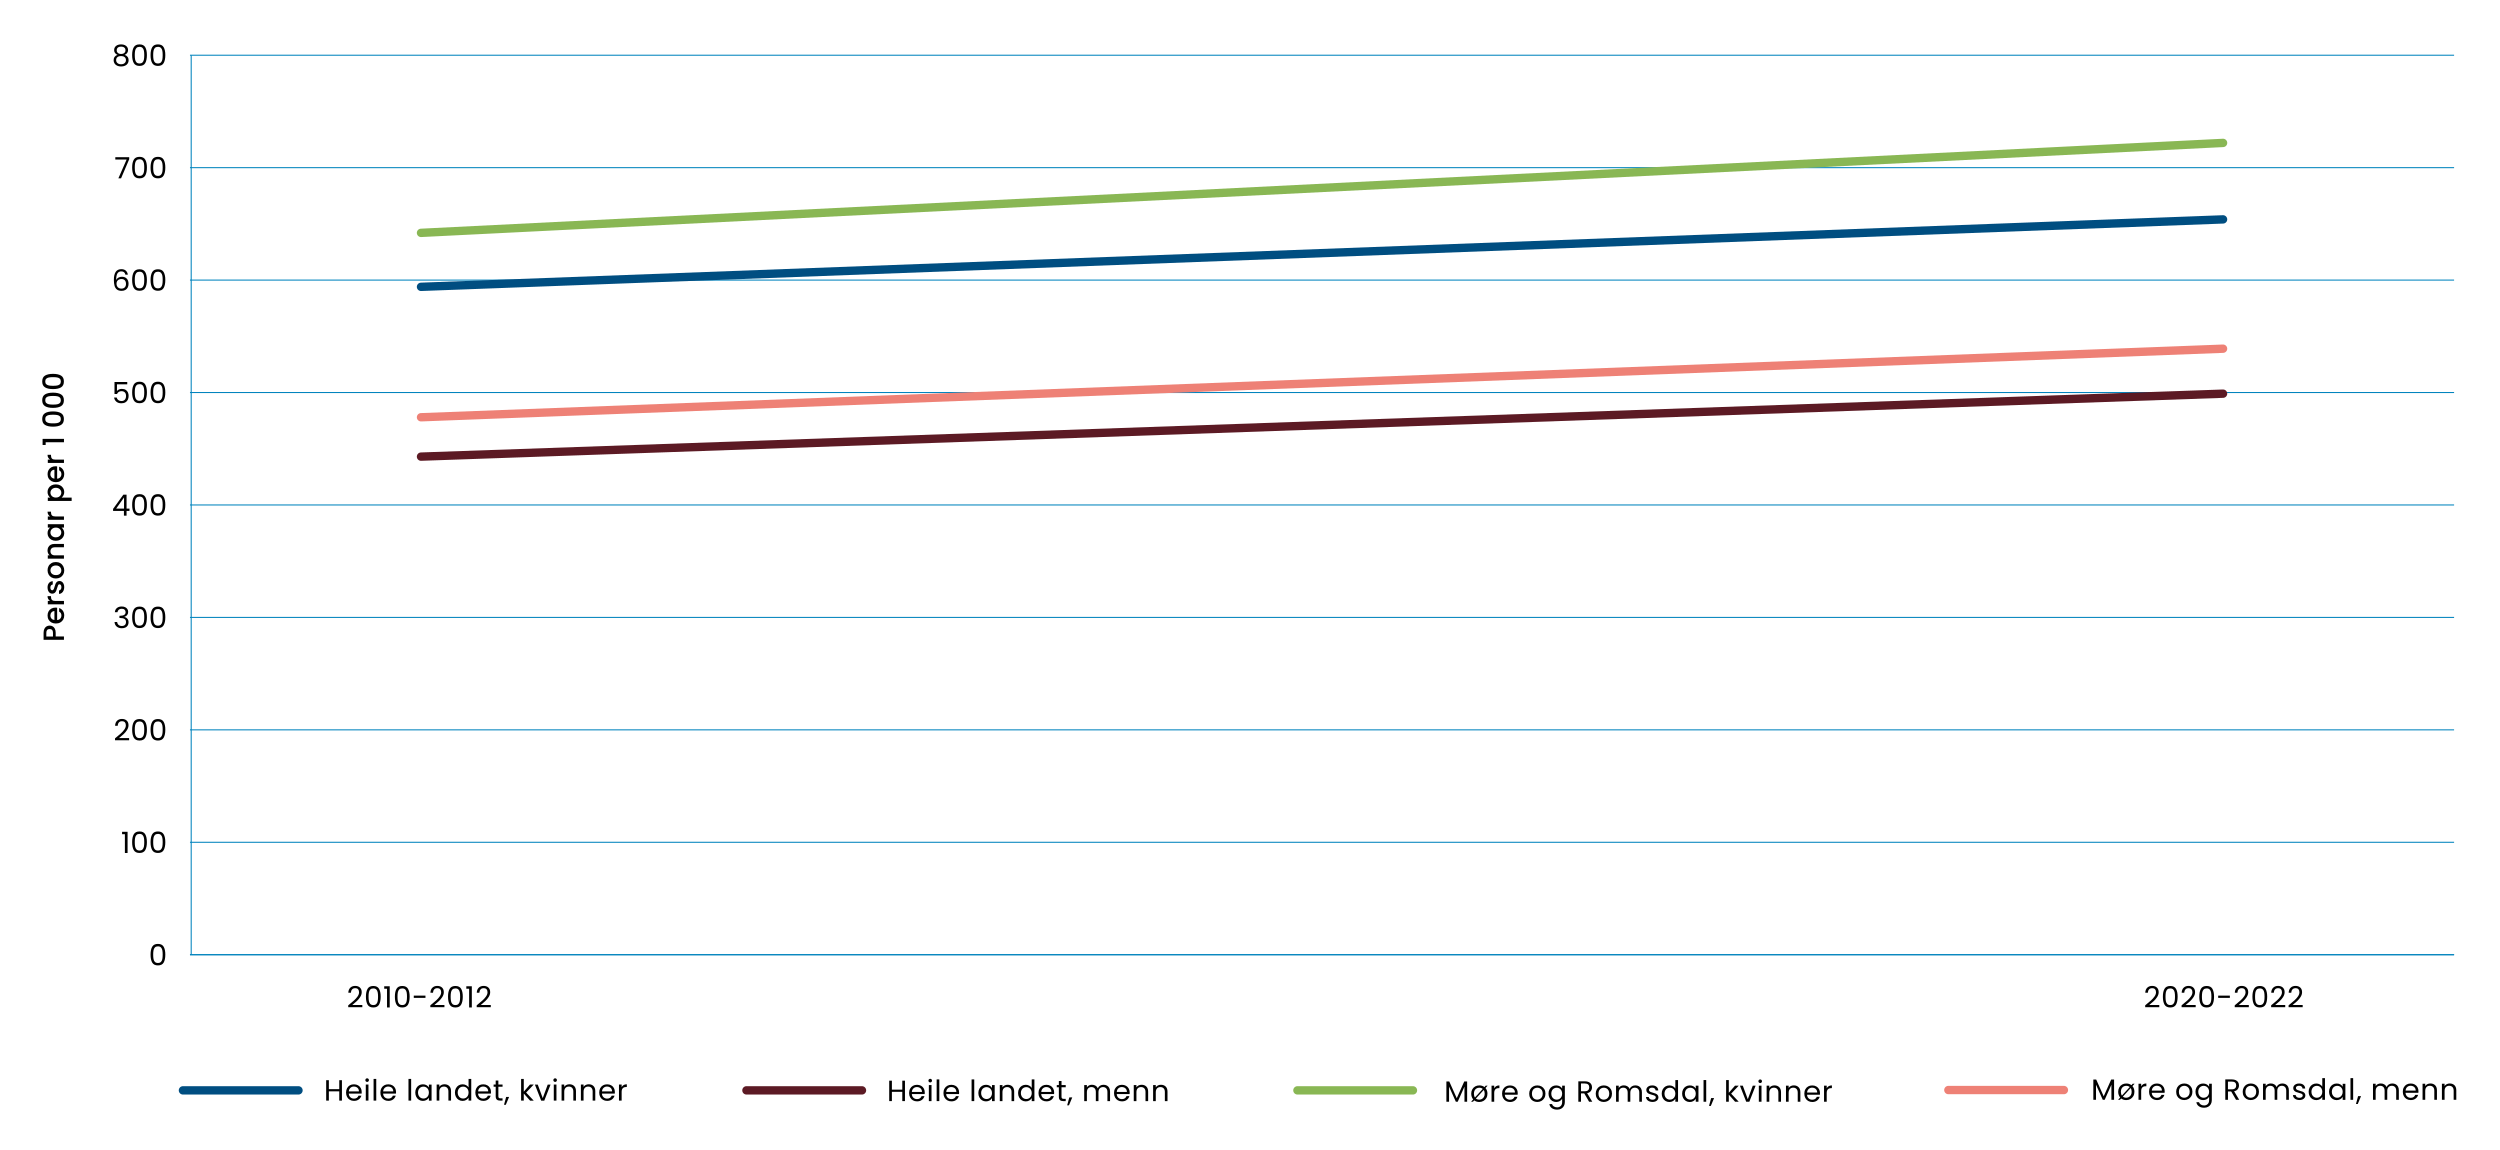 <?xml version="1.0" encoding="UTF-8"?>
<svg id="Layer_1" xmlns="http://www.w3.org/2000/svg" width="1394.01" height="641.14" version="1.1" viewBox="0 0 1394.01 641.14">
  <!-- Generator: Adobe Illustrator 29.8.1, SVG Export Plug-In . SVG Version: 2.1.1 Build 2)  -->
  <defs>
    <style>
      .st0 {
        stroke: #89b754;
      }

      .st0, .st1, .st2, .st3, .st4 {
        fill: none;
        stroke-miterlimit: 10;
      }

      .st0, .st2, .st3, .st4 {
        stroke-linecap: round;
        stroke-width: 4.67px;
      }

      .st1 {
        stroke: #0083bd;
        stroke-width: .58px;
      }

      .st2 {
        stroke: #ee8176;
      }

      .st3 {
        stroke: #5c1a24;
      }

      .st4 {
        stroke: #004e81;
      }
    </style>
  </defs>
  <g>
    <path d="M29.32,349.24c.51.27.93.71,1.25,1.31.32.6.48,1.37.48,2.3v2.06h4.61v1.86h-11.36v-3.92c0-.87.15-1.61.45-2.21.3-.6.71-1.06,1.22-1.36s1.08-.45,1.72-.45c.58,0,1.12.14,1.63.41ZM29.05,351.27c-.32-.35-.78-.52-1.36-.52-1.24,0-1.86.7-1.86,2.11v2.06h3.71v-2.06c0-.71-.16-1.24-.48-1.58Z"/>
    <path d="M31.86,338.86v6.88c.72-.05,1.3-.32,1.73-.8.44-.48.65-1.07.65-1.77,0-1-.42-1.71-1.26-2.12v-2.01c.83.27,1.51.77,2.04,1.48.53.71.79,1.6.79,2.66,0,.86-.19,1.63-.58,2.31-.39.68-.93,1.22-1.63,1.6-.7.39-1.52.58-2.44.58s-1.74-.19-2.44-.56c-.7-.38-1.24-.9-1.63-1.58s-.57-1.46-.57-2.35.19-1.61.56-2.27c.37-.67.89-1.18,1.56-1.55s1.44-.56,2.31-.56c.34,0,.64.02.92.07ZM30.35,340.74c-.69.01-1.24.26-1.65.74s-.62,1.07-.62,1.78c0,.64.2,1.19.61,1.65.41.46.96.73,1.66.82v-4.98Z"/>
    <path d="M26.89,334.02c-.26-.45-.38-.99-.38-1.61h1.93v.47c0,.73.19,1.28.56,1.66.37.38,1.01.56,1.93.56h4.74v1.86h-9.01v-1.86h1.31c-.46-.27-.81-.63-1.07-1.09Z"/>
    <path d="M35.43,329.33c-.26.56-.6,1.01-1.05,1.33-.44.33-.93.5-1.48.52v-1.93c.38-.03.7-.21.96-.55.26-.33.38-.75.38-1.25s-.1-.93-.3-1.22c-.2-.29-.46-.43-.78-.43-.34,0-.59.16-.75.48-.16.32-.34.83-.54,1.53-.19.68-.36,1.23-.54,1.65-.17.42-.44.79-.8,1.1-.36.31-.83.47-1.42.47-.48,0-.92-.14-1.32-.42-.4-.28-.71-.69-.94-1.22-.23-.53-.34-1.14-.34-1.82,0-1.02.26-1.85.78-2.48.52-.63,1.22-.96,2.12-1.01v1.86c-.4.03-.72.2-.96.49-.24.29-.36.69-.36,1.19s.09.87.28,1.13c.19.26.43.39.74.39.24,0,.44-.09.6-.26.16-.17.29-.39.38-.64.09-.25.21-.62.35-1.11.17-.65.35-1.19.53-1.61.18-.42.44-.78.79-1.09.35-.3.81-.46,1.39-.47.51,0,.97.14,1.37.42.4.28.72.68.95,1.2.23.52.34,1.13.34,1.82s-.13,1.34-.38,1.9Z"/>
    <path d="M35.23,320.36c-.39.69-.93,1.23-1.63,1.62-.7.39-1.52.59-2.44.59s-1.73-.2-2.44-.6c-.71-.4-1.25-.95-1.63-1.65-.38-.7-.57-1.48-.57-2.34s.19-1.64.57-2.34.93-1.25,1.63-1.65c.71-.4,1.52-.6,2.44-.6s1.73.21,2.44.62c.71.41,1.26.98,1.64,1.69.39.71.58,1.5.58,2.36s-.19,1.62-.58,2.3ZM33.85,316.71c-.23-.42-.57-.76-1.03-1.02s-1.01-.39-1.67-.39-1.21.13-1.66.38c-.45.25-.79.58-1.02,1s-.34.86-.34,1.34.11.92.34,1.33c.23.41.57.73,1.02.97.45.24,1.01.36,1.66.36.97,0,1.72-.25,2.25-.74.53-.5.79-1.12.79-1.87,0-.48-.11-.93-.34-1.35Z"/>
    <path d="M26.95,305.09c.29-.56.73-1,1.31-1.32.58-.32,1.27-.47,2.09-.47h5.31v1.85h-5.03c-.81,0-1.42.2-1.85.6-.43.4-.65.95-.65,1.65s.22,1.25.65,1.66c.43.41,1.05.61,1.85.61h5.03v1.86h-9.01v-1.86h1.03c-.37-.3-.66-.69-.87-1.17-.21-.47-.31-.98-.31-1.51,0-.71.15-1.34.44-1.9Z"/>
    <path d="M28.72,300.99c-.7-.38-1.24-.89-1.63-1.54s-.58-1.36-.58-2.15c0-.71.14-1.33.42-1.85s.62-.95,1.04-1.27h-1.31v-1.88h9.01v1.88h-1.34c.43.32.78.75,1.06,1.29s.42,1.17.42,1.86c0,.77-.2,1.48-.6,2.12-.4.64-.95,1.15-1.67,1.53-.71.38-1.52.56-2.43.56s-1.71-.19-2.4-.56ZM29.53,294.56c-.46.26-.81.59-1.05,1-.24.41-.36.86-.36,1.34s.12.93.35,1.34.58.75,1.03,1c.45.26.99.38,1.61.38s1.17-.13,1.63-.38c.47-.26.83-.59,1.07-1.01.25-.42.37-.86.37-1.33s-.12-.93-.36-1.34-.59-.75-1.05-1c-.46-.26-1.01-.38-1.63-.38s-1.16.13-1.62.38Z"/>
    <path d="M26.89,286.9c-.26-.45-.38-.99-.38-1.61h1.93v.47c0,.73.19,1.28.56,1.66.37.38,1.01.56,1.93.56h4.74v1.86h-9.01v-1.86h1.31c-.46-.27-.81-.63-1.07-1.09Z"/>
    <path d="M26.94,276.17c-.28-.54-.43-1.16-.43-1.85,0-.78.19-1.5.58-2.15s.93-1.16,1.63-1.53,1.5-.56,2.4-.56,1.71.19,2.43.56c.71.37,1.27.88,1.67,1.53.4.65.6,1.36.6,2.15,0,.69-.14,1.3-.42,1.83s-.62.97-1.04,1.31h5.59v1.86h-13.29v-1.86h1.32c-.41-.32-.76-.75-1.05-1.29ZM29.51,272.37c-.45.26-.8.59-1.03,1.01-.23.42-.35.87-.35,1.35s.12.91.36,1.33c.24.42.59.76,1.05,1.01.46.26,1,.38,1.62.38s1.16-.13,1.63-.38c.46-.26.81-.59,1.05-1.01s.36-.86.36-1.33-.12-.93-.37-1.35c-.25-.42-.6-.76-1.07-1.01-.47-.26-1.01-.38-1.63-.38s-1.16.13-1.61.38Z"/>
    <path d="M31.86,260.05v6.88c.72-.05,1.3-.32,1.73-.8.44-.48.65-1.07.65-1.77,0-1-.42-1.71-1.26-2.12v-2.01c.83.27,1.51.77,2.04,1.48.53.71.79,1.6.79,2.66,0,.86-.19,1.63-.58,2.31-.39.68-.93,1.22-1.63,1.6-.7.39-1.52.58-2.44.58s-1.74-.19-2.44-.56c-.7-.38-1.24-.9-1.63-1.58s-.57-1.46-.57-2.35.19-1.61.56-2.27c.37-.67.89-1.18,1.56-1.55s1.44-.56,2.31-.56c.34,0,.64.02.92.07ZM30.35,261.93c-.69.01-1.24.26-1.65.74s-.62,1.07-.62,1.78c0,.64.2,1.19.61,1.65.41.46.96.73,1.66.82v-4.98Z"/>
    <path d="M26.89,255.21c-.26-.45-.38-.99-.38-1.61h1.93v.47c0,.73.19,1.28.56,1.66.37.38,1.01.56,1.93.56h4.74v1.86h-9.01v-1.86h1.31c-.46-.27-.81-.63-1.07-1.09Z"/>
    <path d="M25.45,248.12h-1.7v-3.4h11.92v1.88h-10.21v1.52Z"/>
    <path d="M25.13,236.95c-1.06-.64-1.59-1.74-1.59-3.29s.53-2.66,1.59-3.29,2.54-.96,4.42-.96,3.4.32,4.47.96,1.61,1.74,1.61,3.29-.54,2.66-1.61,3.29c-1.07.64-2.56.96-4.47.96s-3.36-.32-4.42-.96ZM27.31,231.41c-.61.11-1.11.35-1.5.69-.39.35-.58.87-.58,1.55s.19,1.2.58,1.55c.39.35.89.58,1.5.7.61.11,1.36.17,2.24.17s1.68-.05,2.3-.16c.62-.11,1.12-.34,1.5-.69.38-.35.57-.88.57-1.56s-.19-1.21-.57-1.56c-.38-.35-.88-.59-1.5-.69-.62-.11-1.39-.16-2.3-.16s-1.63.06-2.24.17Z"/>
    <path d="M25.13,226.48c-1.06-.64-1.59-1.74-1.59-3.29s.53-2.66,1.59-3.29,2.54-.96,4.42-.96,3.4.32,4.47.96,1.61,1.74,1.61,3.29-.54,2.66-1.61,3.29c-1.07.64-2.56.96-4.47.96s-3.36-.32-4.42-.96ZM27.31,220.94c-.61.11-1.11.35-1.5.69-.39.35-.58.87-.58,1.55s.19,1.2.58,1.55c.39.35.89.58,1.5.7.61.11,1.36.17,2.24.17s1.68-.05,2.3-.16c.62-.11,1.12-.34,1.5-.69.38-.35.57-.88.57-1.56s-.19-1.21-.57-1.56c-.38-.35-.88-.59-1.5-.69-.62-.11-1.39-.16-2.3-.16s-1.63.06-2.24.17Z"/>
    <path d="M25.13,216c-1.06-.64-1.59-1.74-1.59-3.29s.53-2.66,1.59-3.29,2.54-.96,4.42-.96,3.4.32,4.47.96,1.61,1.74,1.61,3.29-.54,2.66-1.61,3.29c-1.07.64-2.56.96-4.47.96s-3.36-.32-4.42-.96ZM27.31,210.46c-.61.11-1.11.35-1.5.69-.39.35-.58.87-.58,1.55s.19,1.2.58,1.55c.39.35.89.58,1.5.7.61.11,1.36.17,2.24.17s1.68-.05,2.3-.16c.62-.11,1.12-.34,1.5-.69.38-.35.57-.88.57-1.56s-.19-1.21-.57-1.56c-.38-.35-.88-.59-1.5-.69-.62-.11-1.39-.16-2.3-.16s-1.63.06-2.24.17Z"/>
  </g>
  <line class="st1" x1="105.93" y1="532.36" x2="1368.41" y2="532.36"/>
  <path d="M84.87,527.9c.61-1.05,1.68-1.58,3.2-1.58s2.58.53,3.19,1.58c.61,1.05.92,2.51.92,4.39s-.31,3.39-.92,4.45c-.61,1.06-1.67,1.58-3.19,1.58s-2.59-.53-3.2-1.58c-.61-1.06-.92-2.54-.92-4.45s.31-3.34.92-4.39ZM90.52,529.88c-.13-.66-.38-1.19-.77-1.59s-.95-.6-1.68-.6-1.3.2-1.69.6-.64.93-.77,1.59c-.13.66-.19,1.46-.19,2.41s.06,1.8.19,2.47c.12.67.38,1.2.77,1.6s.95.6,1.69.6,1.29-.2,1.68-.6.64-.94.77-1.6c.12-.66.19-1.49.19-2.47s-.06-1.75-.19-2.41Z"/>
  <g>
    <path d="M68.07,465.16v-1.36h3.07v11.82h-1.5v-10.46h-1.57Z"/>
    <path d="M74.6,465.2c.61-1.05,1.68-1.58,3.2-1.58s2.58.53,3.19,1.58c.61,1.05.92,2.51.92,4.39s-.31,3.39-.92,4.45c-.61,1.06-1.67,1.58-3.19,1.58s-2.59-.53-3.2-1.58c-.61-1.06-.92-2.54-.92-4.45s.31-3.34.92-4.39ZM80.25,467.18c-.13-.66-.38-1.19-.77-1.59s-.95-.6-1.68-.6-1.3.2-1.69.6-.64.93-.77,1.59c-.13.66-.19,1.46-.19,2.41s.06,1.8.19,2.47c.12.67.38,1.2.77,1.6s.95.6,1.69.6,1.29-.2,1.68-.6.64-.94.77-1.6c.12-.66.19-1.49.19-2.47s-.06-1.75-.19-2.41Z"/>
    <path d="M84.87,465.2c.61-1.05,1.68-1.58,3.2-1.58s2.58.53,3.19,1.58c.61,1.05.92,2.51.92,4.39s-.31,3.39-.92,4.45c-.61,1.06-1.67,1.58-3.19,1.58s-2.59-.53-3.2-1.58c-.61-1.06-.92-2.54-.92-4.45s.31-3.34.92-4.39ZM90.52,467.18c-.13-.66-.38-1.19-.77-1.59s-.95-.6-1.68-.6-1.3.2-1.69.6-.64.93-.77,1.59c-.13.66-.19,1.46-.19,2.41s.06,1.8.19,2.47c.12.67.38,1.2.77,1.6s.95.6,1.69.6,1.29-.2,1.68-.6.64-.94.77-1.6c.12-.66.19-1.49.19-2.47s-.06-1.75-.19-2.41Z"/>
  </g>
  <g>
    <path d="M67.37,408.99c.78-.71,1.45-1.46,1.99-2.24.54-.78.81-1.54.81-2.3,0-.71-.17-1.27-.51-1.68s-.9-.61-1.66-.61-1.32.23-1.72.7-.63,1.08-.66,1.85h-1.44c.04-1.22.41-2.16,1.11-2.83.7-.66,1.6-1,2.7-1s2.01.31,2.67.93.99,1.48.99,2.57c0,.9-.27,1.78-.81,2.64-.54.86-1.15,1.61-1.84,2.25s-1.56,1.4-2.63,2.26h5.62v1.24h-7.86v-1.06c1.38-1.11,2.47-2.02,3.25-2.74Z"/>
    <path d="M74.61,402.51c.61-1.05,1.68-1.58,3.2-1.58s2.58.53,3.19,1.58c.61,1.05.92,2.51.92,4.39s-.31,3.39-.92,4.45c-.61,1.06-1.67,1.58-3.19,1.58s-2.59-.53-3.2-1.58c-.61-1.06-.92-2.54-.92-4.45s.31-3.34.92-4.39ZM80.25,404.48c-.13-.66-.38-1.19-.77-1.59s-.95-.6-1.68-.6-1.3.2-1.69.6-.64.93-.77,1.59c-.13.66-.19,1.46-.19,2.41s.06,1.8.19,2.47c.12.67.38,1.2.77,1.6s.95.6,1.69.6,1.29-.2,1.68-.6.64-.94.77-1.6c.12-.66.19-1.49.19-2.47s-.06-1.75-.19-2.41Z"/>
    <path d="M84.87,402.51c.61-1.05,1.68-1.58,3.2-1.58s2.58.53,3.19,1.58c.61,1.05.92,2.51.92,4.39s-.31,3.39-.92,4.45c-.61,1.06-1.67,1.58-3.19,1.58s-2.59-.53-3.2-1.58c-.61-1.06-.92-2.54-.92-4.45s.31-3.34.92-4.39ZM90.52,404.48c-.13-.66-.38-1.19-.77-1.59s-.95-.6-1.68-.6-1.3.2-1.69.6-.64.93-.77,1.59c-.13.66-.19,1.46-.19,2.41s.06,1.8.19,2.47c.12.67.38,1.2.77,1.6s.95.6,1.69.6,1.29-.2,1.68-.6.64-.94.77-1.6c.12-.66.19-1.49.19-2.47s-.06-1.75-.19-2.41Z"/>
  </g>
  <g>
    <path d="M65.19,339.03c.7-.57,1.6-.85,2.71-.85.74,0,1.38.13,1.92.4.54.27.95.63,1.23,1.09.28.46.42.98.42,1.55,0,.68-.19,1.26-.58,1.75s-.89.81-1.51.95v.08c.71.17,1.27.52,1.68,1.03.41.51.62,1.18.62,2.01,0,.62-.14,1.18-.43,1.68s-.71.89-1.27,1.17-1.25.42-2.04.42c-1.15,0-2.1-.3-2.84-.91-.74-.6-1.15-1.46-1.24-2.57h1.44c.08.65.34,1.19.8,1.6s1.07.62,1.83.62,1.34-.2,1.74-.6c.4-.4.6-.91.6-1.54,0-.82-.27-1.41-.82-1.77-.54-.36-1.37-.54-2.47-.54h-.38v-1.24h.39c1-.01,1.76-.18,2.27-.5.51-.32.77-.82.77-1.5,0-.58-.19-1.04-.56-1.39-.38-.35-.91-.52-1.61-.52s-1.22.17-1.63.52c-.41.35-.66.82-.74,1.41h-1.45c.08-1,.46-1.79,1.16-2.35Z"/>
    <path d="M74.61,339.81c.61-1.05,1.68-1.58,3.2-1.58s2.58.53,3.19,1.58c.61,1.05.92,2.51.92,4.39s-.31,3.39-.92,4.45c-.61,1.06-1.67,1.58-3.19,1.58s-2.59-.53-3.2-1.58c-.61-1.06-.92-2.54-.92-4.45s.31-3.34.92-4.39ZM80.25,341.79c-.13-.66-.38-1.19-.77-1.59s-.95-.6-1.68-.6-1.3.2-1.69.6-.64.93-.77,1.59c-.13.66-.19,1.46-.19,2.41s.06,1.8.19,2.47c.12.67.38,1.2.77,1.6s.95.6,1.69.6,1.29-.2,1.68-.6.64-.94.77-1.6c.12-.66.19-1.49.19-2.47s-.06-1.75-.19-2.41Z"/>
    <path d="M84.87,339.81c.61-1.05,1.68-1.58,3.2-1.58s2.58.53,3.19,1.58c.61,1.05.92,2.51.92,4.39s-.31,3.39-.92,4.45c-.61,1.06-1.67,1.58-3.19,1.58s-2.59-.53-3.2-1.58c-.61-1.06-.92-2.54-.92-4.45s.31-3.34.92-4.39ZM90.52,341.79c-.13-.66-.38-1.19-.77-1.59s-.95-.6-1.68-.6-1.3.2-1.69.6-.64.93-.77,1.59c-.13.66-.19,1.46-.19,2.41s.06,1.8.19,2.47c.12.67.38,1.2.77,1.6s.95.6,1.69.6,1.29-.2,1.68-.6.64-.94.77-1.6c.12-.66.19-1.49.19-2.47s-.06-1.75-.19-2.41Z"/>
  </g>
  <g>
    <path d="M63.05,284.9v-1.13l5.74-7.94h1.78v7.78h1.63v1.29h-1.63v2.63h-1.47v-2.63h-6.05ZM69.16,277.38l-4.4,6.23h4.4v-6.23Z"/>
    <path d="M74.61,277.11c.61-1.05,1.68-1.58,3.2-1.58s2.58.53,3.19,1.58c.61,1.05.92,2.51.92,4.39s-.31,3.39-.92,4.45c-.61,1.06-1.67,1.58-3.19,1.58s-2.59-.53-3.2-1.58c-.61-1.06-.92-2.54-.92-4.45s.31-3.34.92-4.39ZM80.25,279.09c-.13-.66-.38-1.19-.77-1.59s-.95-.6-1.68-.6-1.3.2-1.69.6-.64.93-.77,1.59c-.13.66-.19,1.46-.19,2.41s.06,1.8.19,2.47c.12.67.38,1.2.77,1.6s.95.6,1.69.6,1.29-.2,1.68-.6.64-.94.77-1.6c.12-.66.19-1.49.19-2.47s-.06-1.75-.19-2.41Z"/>
    <path d="M84.87,277.11c.61-1.05,1.68-1.58,3.2-1.58s2.58.53,3.19,1.58c.61,1.05.92,2.51.92,4.39s-.31,3.39-.92,4.45c-.61,1.06-1.67,1.58-3.19,1.58s-2.59-.53-3.2-1.58c-.61-1.06-.92-2.54-.92-4.45s.31-3.34.92-4.39ZM90.52,279.09c-.13-.66-.38-1.19-.77-1.59s-.95-.6-1.68-.6-1.3.2-1.69.6-.64.93-.77,1.59c-.13.66-.19,1.46-.19,2.41s.06,1.8.19,2.47c.12.67.38,1.2.77,1.6s.95.6,1.69.6,1.29-.2,1.68-.6.64-.94.77-1.6c.12-.66.19-1.49.19-2.47s-.06-1.75-.19-2.41Z"/>
  </g>
  <g>
    <path d="M70.96,214.31h-5.74v3.73c.25-.35.62-.63,1.11-.86.49-.22,1.02-.33,1.59-.33.9,0,1.64.19,2.21.56s.97.86,1.22,1.46.37,1.22.37,1.89c0,.78-.15,1.49-.44,2.11-.29.62-.74,1.11-1.35,1.47-.6.36-1.35.54-2.25.54-1.14,0-2.07-.29-2.78-.88-.71-.59-1.14-1.37-1.29-2.35h1.45c.14.62.44,1.11.9,1.45.46.35,1.03.52,1.73.52.86,0,1.51-.26,1.94-.78.44-.52.65-1.2.65-2.05s-.22-1.51-.65-1.97c-.44-.46-1.08-.7-1.93-.7-.58,0-1.08.14-1.51.42-.43.28-.74.66-.94,1.14h-1.41v-6.67h7.11v1.31Z"/>
    <path d="M74.61,214.42c.61-1.05,1.68-1.58,3.2-1.58s2.58.53,3.19,1.58c.61,1.05.92,2.51.92,4.39s-.31,3.39-.92,4.45c-.61,1.06-1.67,1.58-3.19,1.58s-2.59-.53-3.2-1.58c-.61-1.06-.92-2.54-.92-4.45s.31-3.34.92-4.39ZM80.25,216.4c-.13-.66-.38-1.19-.77-1.59s-.95-.6-1.68-.6-1.3.2-1.69.6-.64.93-.77,1.59c-.13.66-.19,1.46-.19,2.41s.06,1.8.19,2.47c.12.67.38,1.2.77,1.6s.95.6,1.69.6,1.29-.2,1.68-.6.64-.94.77-1.6c.12-.66.19-1.49.19-2.47s-.06-1.75-.19-2.41Z"/>
    <path d="M84.87,214.42c.61-1.05,1.68-1.58,3.2-1.58s2.58.53,3.19,1.58c.61,1.05.92,2.51.92,4.39s-.31,3.39-.92,4.45c-.61,1.06-1.67,1.58-3.19,1.58s-2.59-.53-3.2-1.58c-.61-1.06-.92-2.54-.92-4.45s.31-3.34.92-4.39ZM90.52,216.4c-.13-.66-.38-1.19-.77-1.59s-.95-.6-1.68-.6-1.3.2-1.69.6-.64.93-.77,1.59c-.13.66-.19,1.46-.19,2.41s.06,1.8.19,2.47c.12.67.38,1.2.77,1.6s.95.6,1.69.6,1.29-.2,1.68-.6.64-.94.77-1.6c.12-.66.19-1.49.19-2.47s-.06-1.75-.19-2.41Z"/>
  </g>
  <g>
    <path d="M67.66,151.32c-.97,0-1.69.37-2.17,1.12s-.71,1.97-.7,3.69c.25-.57.67-1.01,1.25-1.33.58-.32,1.23-.48,1.95-.48,1.12,0,2.02.35,2.69,1.05.67.7,1,1.66,1,2.89,0,.74-.14,1.41-.43,1.99-.29.59-.72,1.06-1.31,1.41-.58.35-1.29.52-2.12.52-1.12,0-2-.25-2.63-.75-.63-.5-1.07-1.19-1.32-2.08s-.38-1.97-.38-3.27c0-4,1.39-6,4.18-6,1.07,0,1.91.29,2.52.87.61.58.97,1.31,1.08,2.19h-1.37c-.24-1.21-.99-1.81-2.24-1.81ZM66.35,155.86c-.41.19-.75.48-1,.87-.26.39-.38.86-.38,1.41,0,.83.24,1.5.72,2.02s1.17.78,2.06.78c.76,0,1.37-.24,1.82-.71.45-.47.68-1.11.68-1.92,0-.85-.22-1.52-.65-2-.44-.49-1.07-.73-1.91-.73-.47,0-.91.1-1.32.29Z"/>
    <path d="M74.6,151.72c.61-1.05,1.68-1.58,3.2-1.58s2.58.53,3.19,1.58c.61,1.05.92,2.51.92,4.39s-.31,3.39-.92,4.45c-.61,1.06-1.67,1.58-3.19,1.58s-2.59-.53-3.2-1.58c-.61-1.06-.92-2.54-.92-4.45s.31-3.34.92-4.39ZM80.25,153.7c-.13-.66-.38-1.19-.77-1.59s-.95-.6-1.68-.6-1.3.2-1.69.6-.64.93-.77,1.59c-.13.66-.19,1.46-.19,2.41s.06,1.8.19,2.47c.12.67.38,1.2.77,1.6s.95.6,1.69.6,1.29-.2,1.68-.6.64-.94.77-1.6c.12-.66.19-1.49.19-2.47s-.06-1.75-.19-2.41Z"/>
    <path d="M84.87,151.72c.61-1.05,1.68-1.58,3.2-1.58s2.58.53,3.19,1.58c.61,1.05.92,2.51.92,4.39s-.31,3.39-.92,4.45c-.61,1.06-1.67,1.58-3.19,1.58s-2.59-.53-3.2-1.58c-.61-1.06-.92-2.54-.92-4.45s.31-3.34.92-4.39ZM90.52,153.7c-.13-.66-.38-1.19-.77-1.59s-.95-.6-1.68-.6-1.3.2-1.69.6-.64.93-.77,1.59c-.13.66-.19,1.46-.19,2.41s.06,1.8.19,2.47c.12.67.38,1.2.77,1.6s.95.6,1.69.6,1.29-.2,1.68-.6.64-.94.77-1.6c.12-.66.19-1.49.19-2.47s-.06-1.75-.19-2.41Z"/>
  </g>
  <g>
    <path d="M72.04,88.79l-4.54,10.66h-1.5l4.61-10.51h-6.31v-1.28h7.75v1.13Z"/>
    <path d="M74.61,89.03c.61-1.05,1.68-1.58,3.2-1.58s2.58.53,3.19,1.58c.61,1.05.92,2.51.92,4.39s-.31,3.39-.92,4.45c-.61,1.06-1.67,1.58-3.19,1.58s-2.59-.53-3.2-1.58c-.61-1.06-.92-2.54-.92-4.45s.31-3.34.92-4.39ZM80.25,91c-.13-.66-.38-1.19-.77-1.59s-.95-.6-1.68-.6-1.3.2-1.69.6-.64.93-.77,1.59c-.13.66-.19,1.46-.19,2.41s.06,1.8.19,2.47c.12.67.38,1.2.77,1.6s.95.6,1.69.6,1.29-.2,1.68-.6.64-.94.77-1.6c.12-.66.19-1.49.19-2.47s-.06-1.75-.19-2.41Z"/>
    <path d="M84.87,89.03c.61-1.05,1.68-1.58,3.2-1.58s2.58.53,3.19,1.58c.61,1.05.92,2.51.92,4.39s-.31,3.39-.92,4.45c-.61,1.06-1.67,1.58-3.19,1.58s-2.59-.53-3.2-1.58c-.61-1.06-.92-2.54-.92-4.45s.31-3.34.92-4.39ZM90.52,91c-.13-.66-.38-1.19-.77-1.59s-.95-.6-1.68-.6-1.3.2-1.69.6-.64.93-.77,1.59c-.13.66-.19,1.46-.19,2.41s.06,1.8.19,2.47c.12.67.38,1.2.77,1.6s.95.6,1.69.6,1.29-.2,1.68-.6.64-.94.77-1.6c.12-.66.19-1.49.19-2.47s-.06-1.75-.19-2.41Z"/>
  </g>
  <g>
    <path d="M64.13,29.56c-.33-.46-.49-1.01-.49-1.67,0-.59.15-1.12.44-1.59.29-.47.73-.85,1.32-1.13s1.29-.42,2.12-.42,1.53.14,2.12.42c.58.28,1.02.65,1.32,1.13.3.47.45,1.01.45,1.59,0,.63-.17,1.19-.51,1.66-.34.47-.8.83-1.39,1.05.68.21,1.21.57,1.61,1.09.4.52.6,1.14.6,1.87s-.17,1.33-.52,1.85c-.35.53-.84.94-1.48,1.23s-1.37.43-2.2.43-1.56-.14-2.18-.43-1.11-.7-1.46-1.23c-.35-.53-.52-1.15-.52-1.85s.2-1.36.59-1.88c.39-.52.93-.88,1.6-1.08-.61-.24-1.08-.59-1.41-1.05ZM65.53,31.82c-.51.38-.77.94-.77,1.69,0,.7.25,1.26.74,1.68.5.42,1.16.64,2,.64s1.5-.21,1.99-.64c.49-.42.74-.99.74-1.68s-.25-1.29-.75-1.68c-.5-.39-1.16-.58-1.98-.58s-1.47.19-1.98.56ZM69.31,26.53c-.44-.36-1.04-.54-1.8-.54s-1.35.18-1.78.54c-.44.36-.65.88-.65,1.55,0,.61.23,1.1.68,1.47.45.37,1.04.56,1.76.56s1.32-.19,1.77-.56c.45-.38.68-.87.68-1.48,0-.66-.22-1.18-.65-1.54Z"/>
    <path d="M74.6,26.33c.61-1.05,1.68-1.58,3.2-1.58s2.58.53,3.19,1.58c.61,1.05.92,2.51.92,4.39s-.31,3.39-.92,4.45c-.61,1.06-1.67,1.59-3.19,1.59s-2.59-.53-3.2-1.59c-.61-1.06-.92-2.54-.92-4.45s.31-3.34.92-4.39ZM80.25,28.31c-.13-.66-.38-1.19-.77-1.59s-.95-.6-1.68-.6-1.3.2-1.69.6-.64.93-.77,1.59c-.13.66-.19,1.46-.19,2.41s.06,1.8.19,2.47c.12.66.38,1.2.77,1.6.39.4.95.6,1.69.6s1.29-.2,1.68-.6c.39-.4.64-.94.77-1.6.12-.66.19-1.49.19-2.47s-.06-1.75-.19-2.41Z"/>
    <path d="M84.87,26.33c.61-1.05,1.68-1.58,3.2-1.58s2.58.53,3.19,1.58c.61,1.05.92,2.51.92,4.39s-.31,3.39-.92,4.45c-.61,1.06-1.67,1.59-3.19,1.59s-2.59-.53-3.2-1.59c-.61-1.06-.92-2.54-.92-4.45s.31-3.34.92-4.39ZM90.52,28.31c-.13-.66-.38-1.19-.77-1.59s-.95-.6-1.68-.6-1.3.2-1.69.6-.64.93-.77,1.59c-.13.66-.19,1.46-.19,2.41s.06,1.8.19,2.47c.12.66.38,1.2.77,1.6.39.4.95.6,1.69.6s1.29-.2,1.68-.6c.39-.4.64-.94.77-1.6.12-.66.19-1.49.19-2.47s-.06-1.75-.19-2.41Z"/>
  </g>
  <line class="st1" x1="106.61" y1="532.36" x2="106.61" y2="30.79"/>
  <line class="st1" x1="105.93" y1="532.36" x2="1368.41" y2="532.36"/>
  <line class="st1" x1="105.93" y1="469.66" x2="1368.41" y2="469.66"/>
  <line class="st1" x1="105.93" y1="406.97" x2="1368.41" y2="406.97"/>
  <line class="st1" x1="105.93" y1="344.27" x2="1368.41" y2="344.27"/>
  <line class="st1" x1="105.93" y1="281.57" x2="1368.41" y2="281.57"/>
  <line class="st1" x1="105.93" y1="218.88" x2="1368.41" y2="218.88"/>
  <line class="st1" x1="105.93" y1="156.18" x2="1368.41" y2="156.18"/>
  <line class="st1" x1="105.93" y1="93.49" x2="1368.41" y2="93.49"/>
  <line class="st1" x1="105.93" y1="30.79" x2="1368.41" y2="30.79"/>
  <line class="st2" x1="1239.58" y1="194.43" x2="234.76" y2="232.67"/>
  <line class="st4" x1="102.01" y1="607.99" x2="166.43" y2="607.99"/>
  <line class="st0" x1="723.45" y1="607.99" x2="787.86" y2="607.99"/>
  <line class="st0" x1="1239.58" y1="79.69" x2="234.76" y2="129.85"/>
  <line class="st2" x1="1086.42" y1="607.81" x2="1150.84" y2="607.81"/>
  <line class="st3" x1="1239.58" y1="219.51" x2="234.76" y2="254.62"/>
  <line class="st3" x1="416.22" y1="607.99" x2="480.64" y2="607.99"/>
  <line class="st4" x1="1239.58" y1="122.33" x2="234.76" y2="159.94"/>
  <g>
    <path d="M1178.82,601.96v11.31h-1.49v-8.43l-3.76,8.43h-1.05l-3.78-8.45v8.45h-1.49v-11.31h1.6l4.18,9.35,4.18-9.35h1.58Z"/>
    <path d="M1189.06,605.62c.35.4.62.87.81,1.41.19.53.29,1.12.29,1.75,0,.93-.21,1.74-.61,2.44-.41.7-.96,1.24-1.66,1.63s-1.47.57-2.32.57c-1.06,0-1.99-.3-2.79-.9l-.69.75h-1.06l1.18-1.29c-.35-.41-.62-.89-.81-1.43-.19-.54-.29-1.13-.29-1.77,0-.92.2-1.72.6-2.43.4-.7.94-1.24,1.63-1.62s1.45-.56,2.3-.56c1.1,0,2.05.31,2.86.93l.7-.79h1.06l-1.19,1.31ZM1183.19,610.9l4.35-4.77c-.52-.45-1.17-.67-1.93-.67-.54,0-1.04.12-1.5.37-.45.25-.82.62-1.09,1.12-.27.5-.41,1.11-.41,1.83,0,.84.19,1.55.57,2.12ZM1188.06,606.71l-4.35,4.77c.51.41,1.13.62,1.85.62.53,0,1.04-.12,1.5-.38.47-.25.85-.63,1.14-1.13.29-.5.43-1.11.43-1.83,0-.84-.19-1.52-.57-2.06Z"/>
    <path d="M1195.05,604.57c.48-.28,1.08-.42,1.77-.42v1.54h-.39c-1.67,0-2.5.91-2.5,2.71v4.87h-1.49v-8.96h1.49v1.46c.26-.51.63-.91,1.12-1.19Z"/>
    <path d="M1206.99,609.34h-7.16c.05.88.36,1.57.91,2.07.55.5,1.22.74,2,.74.64,0,1.18-.15,1.61-.45.43-.3.73-.7.91-1.2h1.6c-.24.86-.72,1.56-1.44,2.1s-1.61.81-2.68.81c-.85,0-1.61-.19-2.28-.57-.67-.38-1.2-.92-1.58-1.63-.38-.7-.57-1.52-.57-2.44s.18-1.74.56-2.43c.37-.7.89-1.23,1.56-1.61s1.44-.56,2.31-.56,1.6.19,2.26.56c.65.37,1.16.88,1.51,1.53.35.65.53,1.38.53,2.2,0,.28-.02.58-.05.9ZM1205.12,606.67c-.25-.41-.59-.72-1.02-.93-.43-.21-.91-.32-1.43-.32-.75,0-1.39.24-1.92.72-.53.48-.83,1.14-.91,1.99h5.66c0-.57-.13-1.05-.38-1.46Z"/>
    <path d="M1215.62,612.84c-.68-.38-1.21-.92-1.6-1.63-.39-.7-.58-1.52-.58-2.44s.2-1.72.6-2.43c.4-.7.94-1.24,1.63-1.62s1.45-.56,2.3-.56,1.62.19,2.3.56c.69.38,1.23.91,1.63,1.61.4.7.6,1.51.6,2.43s-.21,1.74-.61,2.44c-.41.7-.96,1.24-1.66,1.63s-1.47.57-2.32.57-1.6-.19-2.28-.57ZM1219.41,611.73c.47-.25.85-.63,1.14-1.13.29-.5.43-1.11.43-1.83s-.14-1.33-.42-1.83-.65-.87-1.11-1.12-.95-.37-1.49-.37-1.04.12-1.5.37c-.45.25-.82.62-1.09,1.12-.27.5-.41,1.11-.41,1.83s.13,1.35.4,1.85.62.87,1.07,1.12c.45.25.94.37,1.47.37s1.04-.12,1.5-.38Z"/>
    <path d="M1230.51,604.67c.58.34,1.02.76,1.3,1.27v-1.63h1.5v9.15c0,.82-.17,1.54-.52,2.18-.35.64-.85,1.14-1.5,1.5-.65.36-1.4.54-2.26.54-1.18,0-2.16-.28-2.94-.83-.79-.56-1.25-1.31-1.39-2.27h1.47c.16.54.5.98,1.01,1.32.51.33,1.13.5,1.85.5.82,0,1.48-.26,2-.77.52-.51.78-1.23.78-2.16v-1.88c-.29.52-.73.96-1.31,1.31-.58.35-1.25.52-2.03.52s-1.52-.2-2.17-.59c-.65-.39-1.16-.94-1.53-1.65-.37-.71-.56-1.51-.56-2.42s.18-1.72.56-2.41c.37-.69.88-1.23,1.53-1.61.65-.38,1.37-.57,2.17-.57s1.45.17,2.04.51ZM1231.4,607.01c-.27-.5-.64-.88-1.1-1.15-.46-.27-.97-.4-1.53-.4s-1.06.13-1.52.39c-.46.26-.82.64-1.09,1.14-.27.5-.41,1.09-.41,1.77s.14,1.28.41,1.79c.27.51.64.89,1.09,1.16.46.27.96.4,1.52.4s1.07-.13,1.53-.4c.46-.27.83-.65,1.1-1.16.27-.51.41-1.1.41-1.77s-.14-1.26-.41-1.76Z"/>
    <path d="M1246.83,613.27l-2.71-4.66h-1.8v4.66h-1.49v-11.39h3.68c.86,0,1.59.15,2.18.44.59.29,1.04.69,1.33,1.19.29.5.44,1.07.44,1.72,0,.78-.23,1.48-.68,2.08-.45.6-1.13,1-2.04,1.19l2.86,4.77h-1.78ZM1242.32,607.42h2.19c.81,0,1.41-.2,1.81-.6.4-.4.6-.93.6-1.59s-.2-1.2-.6-1.57c-.4-.37-1-.56-1.82-.56h-2.19v4.31Z"/>
    <path d="M1252.72,612.84c-.68-.38-1.21-.92-1.6-1.63-.39-.7-.58-1.52-.58-2.44s.2-1.72.6-2.43c.4-.7.94-1.24,1.63-1.62s1.45-.56,2.3-.56,1.62.19,2.3.56c.69.38,1.23.91,1.63,1.61.4.7.6,1.51.6,2.43s-.21,1.74-.61,2.44c-.41.7-.96,1.24-1.66,1.63s-1.47.57-2.32.57-1.6-.19-2.28-.57ZM1256.51,611.73c.47-.25.85-.63,1.14-1.13.29-.5.43-1.11.43-1.83s-.14-1.33-.42-1.83-.65-.87-1.11-1.12-.95-.37-1.49-.37-1.04.12-1.5.37c-.45.25-.82.62-1.09,1.12-.27.5-.41,1.11-.41,1.83s.13,1.35.4,1.85.62.87,1.07,1.12c.45.25.94.37,1.47.37s1.04-.12,1.5-.38Z"/>
    <path d="M1274.52,604.58c.54.29.97.72,1.29,1.3.32.58.47,1.28.47,2.11v5.28h-1.47v-5.07c0-.89-.22-1.58-.66-2.05-.44-.47-1.04-.71-1.79-.71s-1.39.25-1.85.74c-.46.5-.69,1.21-.69,2.15v4.94h-1.47v-5.07c0-.89-.22-1.58-.66-2.05-.44-.47-1.04-.71-1.79-.71s-1.39.25-1.85.74c-.46.5-.69,1.21-.69,2.15v4.94h-1.49v-8.96h1.49v1.29c.29-.47.69-.83,1.18-1.08.5-.25,1.04-.38,1.64-.38.75,0,1.42.17,1.99.51.58.34,1.01.83,1.29,1.49.25-.63.67-1.12,1.24-1.47s1.22-.52,1.93-.52,1.32.14,1.86.43Z"/>
    <path d="M1280.35,613.06c-.54-.23-.97-.56-1.29-.98-.32-.42-.49-.9-.52-1.45h1.54c.04.45.25.81.63,1.1s.87.42,1.48.42c.57,0,1.01-.12,1.34-.38s.49-.57.49-.95-.17-.68-.52-.87-.89-.38-1.62-.56c-.67-.17-1.21-.35-1.63-.53-.42-.18-.78-.45-1.08-.8-.3-.35-.45-.82-.45-1.4,0-.46.14-.88.41-1.26.27-.38.66-.68,1.16-.91s1.07-.33,1.72-.33c.99,0,1.79.25,2.4.75s.94,1.19.98,2.06h-1.49c-.03-.47-.22-.84-.56-1.13-.34-.28-.8-.42-1.38-.42-.53,0-.96.11-1.28.34s-.47.53-.47.9c0,.29.09.54.29.73.19.19.43.34.72.46s.69.24,1.2.38c.64.17,1.17.35,1.57.51.4.17.75.42,1.04.76.29.34.44.78.45,1.32,0,.49-.14.93-.41,1.32s-.66.7-1.15.92c-.5.22-1.07.33-1.71.33-.69,0-1.3-.12-1.85-.35Z"/>
    <path d="M1287.89,606.35c.37-.69.88-1.23,1.53-1.61.65-.38,1.38-.57,2.18-.57.7,0,1.35.16,1.94.48.6.32,1.06.74,1.37,1.27v-4.74h1.5v12.09h-1.5v-1.68c-.29.53-.73.97-1.31,1.32-.58.34-1.25.52-2.03.52s-1.52-.2-2.17-.59c-.65-.39-1.16-.94-1.53-1.65-.37-.71-.56-1.51-.56-2.42s.18-1.72.56-2.41ZM1294.51,607.01c-.27-.5-.64-.88-1.1-1.15-.46-.27-.97-.4-1.53-.4s-1.06.13-1.52.39c-.46.26-.82.64-1.09,1.14-.27.5-.41,1.09-.41,1.77s.14,1.28.41,1.79c.27.51.64.89,1.09,1.16.46.27.96.4,1.52.4s1.07-.13,1.53-.4c.46-.27.83-.65,1.1-1.16.27-.51.41-1.1.41-1.77s-.14-1.26-.41-1.76Z"/>
    <path d="M1299.26,606.35c.37-.69.88-1.23,1.53-1.61.65-.38,1.37-.57,2.17-.57s1.47.17,2.04.51,1.01.76,1.29,1.27v-1.63h1.5v8.96h-1.5v-1.67c-.29.52-.73.96-1.32,1.3-.58.34-1.26.52-2.04.52s-1.51-.2-2.16-.59-1.15-.94-1.52-1.65c-.37-.71-.56-1.51-.56-2.42s.18-1.72.56-2.41ZM1305.88,607.01c-.27-.5-.64-.88-1.1-1.15-.46-.27-.97-.4-1.53-.4s-1.06.13-1.52.39c-.46.26-.82.64-1.09,1.14-.27.5-.41,1.09-.41,1.77s.14,1.28.41,1.79c.27.51.64.89,1.09,1.16.46.27.96.4,1.52.4s1.07-.13,1.53-.4c.46-.27.83-.65,1.1-1.16.27-.51.41-1.1.41-1.77s-.14-1.26-.41-1.76Z"/>
    <path d="M1312.13,601.17v12.09h-1.49v-12.09h1.49Z"/>
    <path d="M1316.52,611.21l-1.83,4.4h-1l1.19-4.4h1.63Z"/>
    <path d="M1335.84,604.58c.54.29.97.72,1.29,1.3.32.58.47,1.28.47,2.11v5.28h-1.47v-5.07c0-.89-.22-1.58-.66-2.05-.44-.47-1.04-.71-1.79-.71s-1.39.25-1.85.74c-.46.5-.69,1.21-.69,2.15v4.94h-1.47v-5.07c0-.89-.22-1.58-.66-2.05-.44-.47-1.04-.71-1.79-.71s-1.39.25-1.85.74c-.46.5-.69,1.21-.69,2.15v4.94h-1.49v-8.96h1.49v1.29c.29-.47.69-.83,1.18-1.08.5-.25,1.04-.38,1.64-.38.75,0,1.42.17,1.99.51.58.34,1.01.83,1.29,1.49.25-.63.67-1.12,1.24-1.47s1.22-.52,1.93-.52,1.32.14,1.86.43Z"/>
    <path d="M1348.49,609.34h-7.16c.05.88.36,1.57.91,2.07.55.5,1.22.74,2,.74.64,0,1.18-.15,1.61-.45.43-.3.73-.7.91-1.2h1.6c-.24.86-.72,1.56-1.44,2.1s-1.61.81-2.68.81c-.85,0-1.61-.19-2.28-.57-.67-.38-1.2-.92-1.58-1.63-.38-.7-.57-1.52-.57-2.44s.18-1.74.56-2.43c.37-.7.89-1.23,1.56-1.61s1.44-.56,2.31-.56,1.6.19,2.26.56c.65.37,1.16.88,1.51,1.53.35.65.53,1.38.53,2.2,0,.28-.02.58-.05.9ZM1346.63,606.67c-.25-.41-.59-.72-1.02-.93-.43-.21-.91-.32-1.43-.32-.75,0-1.39.24-1.92.72-.53.48-.83,1.14-.91,1.99h5.66c0-.57-.13-1.05-.38-1.46Z"/>
    <path d="M1357.84,605.14c.67.66,1.01,1.61,1.01,2.85v5.28h-1.47v-5.07c0-.89-.22-1.58-.67-2.05-.45-.47-1.06-.71-1.83-.71s-1.41.25-1.87.74c-.46.49-.69,1.2-.69,2.14v4.95h-1.49v-8.96h1.49v1.28c.29-.46.69-.81,1.2-1.06.51-.25,1.06-.38,1.67-.38,1.09,0,1.97.33,2.65.99Z"/>
    <path d="M1368.63,605.14c.67.66,1.01,1.61,1.01,2.85v5.28h-1.47v-5.07c0-.89-.22-1.58-.67-2.05-.45-.47-1.06-.71-1.83-.71s-1.41.25-1.87.74c-.46.49-.69,1.2-.69,2.14v4.95h-1.49v-8.96h1.49v1.28c.29-.46.69-.81,1.2-1.06.51-.25,1.06-.38,1.67-.38,1.09,0,1.97.33,2.65.99Z"/>
  </g>
  <g>
    <path d="M190.66,602.32v11.39h-1.49v-5.17h-5.8v5.17h-1.49v-11.39h1.49v5h5.8v-5h1.49Z"/>
    <path d="M201.64,609.79h-7.16c.05.88.36,1.57.91,2.07.55.5,1.22.74,2,.74.64,0,1.18-.15,1.61-.45.43-.3.73-.7.91-1.2h1.6c-.24.86-.72,1.56-1.44,2.1s-1.61.81-2.68.81c-.85,0-1.61-.19-2.28-.57s-1.2-.92-1.58-1.63c-.38-.7-.57-1.52-.57-2.44s.19-1.74.56-2.43c.37-.7.89-1.23,1.56-1.61s1.44-.56,2.31-.56,1.6.19,2.26.56,1.16.88,1.51,1.53c.35.65.53,1.38.53,2.2,0,.28-.02.58-.05.9ZM199.78,607.11c-.25-.41-.59-.72-1.02-.93-.43-.21-.91-.32-1.43-.32-.75,0-1.39.24-1.92.72-.53.48-.83,1.14-.91,1.99h5.65c0-.57-.12-1.05-.38-1.46Z"/>
    <path d="M204.01,603c-.2-.2-.29-.44-.29-.72s.1-.52.29-.72c.2-.2.44-.29.72-.29s.5.1.69.29.29.44.29.72-.1.52-.29.72-.42.29-.69.29-.52-.1-.72-.29ZM205.45,604.75v8.96h-1.49v-8.96h1.49Z"/>
    <path d="M209.8,601.61v12.09h-1.49v-12.09h1.49Z"/>
    <path d="M220.78,609.79h-7.16c.05.88.36,1.57.91,2.07.55.5,1.22.74,2,.74.64,0,1.18-.15,1.61-.45.43-.3.73-.7.91-1.2h1.6c-.24.86-.72,1.56-1.44,2.1s-1.61.81-2.68.81c-.85,0-1.61-.19-2.28-.57s-1.2-.92-1.58-1.63c-.38-.7-.57-1.52-.57-2.44s.19-1.74.56-2.43c.37-.7.89-1.23,1.56-1.61s1.44-.56,2.31-.56,1.6.19,2.26.56,1.16.88,1.51,1.53c.35.65.53,1.38.53,2.2,0,.28-.02.58-.05.9ZM218.92,607.11c-.25-.41-.59-.72-1.02-.93-.43-.21-.91-.32-1.43-.32-.75,0-1.39.24-1.92.72-.53.48-.83,1.14-.91,1.99h5.65c0-.57-.12-1.05-.38-1.46Z"/>
    <path d="M229.26,601.61v12.09h-1.49v-12.09h1.49Z"/>
    <path d="M232.12,606.79c.37-.69.88-1.23,1.53-1.61.65-.38,1.37-.57,2.17-.57s1.47.17,2.04.51,1.01.76,1.29,1.27v-1.63h1.5v8.96h-1.5v-1.67c-.29.52-.73.96-1.32,1.3-.58.34-1.26.52-2.03.52s-1.51-.2-2.16-.59-1.15-.94-1.52-1.65c-.37-.71-.56-1.51-.56-2.42s.19-1.72.56-2.41ZM238.74,607.45c-.27-.5-.64-.88-1.1-1.15-.46-.27-.97-.4-1.53-.4s-1.06.13-1.52.39c-.46.26-.82.64-1.1,1.14-.27.5-.41,1.09-.41,1.77s.14,1.28.41,1.79c.27.51.64.89,1.1,1.16.46.27.96.4,1.52.4s1.06-.13,1.53-.4c.46-.27.83-.65,1.1-1.16.27-.51.41-1.1.41-1.77s-.14-1.26-.41-1.76Z"/>
    <path d="M250.49,605.58c.68.66,1.01,1.61,1.01,2.85v5.28h-1.47v-5.07c0-.89-.22-1.58-.67-2.05-.45-.47-1.06-.71-1.83-.71s-1.41.25-1.87.74c-.46.49-.69,1.2-.69,2.14v4.95h-1.49v-8.96h1.49v1.28c.29-.46.69-.81,1.2-1.06.51-.25,1.06-.38,1.68-.38,1.09,0,1.97.33,2.65.99Z"/>
    <path d="M254.25,606.79c.37-.69.88-1.23,1.53-1.61.65-.38,1.38-.57,2.18-.57.7,0,1.35.16,1.94.48.6.32,1.06.74,1.37,1.27v-4.74h1.5v12.09h-1.5v-1.68c-.29.53-.73.97-1.31,1.32-.58.34-1.25.52-2.03.52s-1.52-.2-2.17-.59-1.16-.94-1.53-1.65c-.37-.71-.56-1.51-.56-2.42s.19-1.72.56-2.41ZM260.87,607.45c-.27-.5-.64-.88-1.1-1.15-.46-.27-.97-.4-1.53-.4s-1.06.13-1.52.39c-.46.26-.82.64-1.1,1.14-.27.5-.41,1.09-.41,1.77s.14,1.28.41,1.79c.27.51.64.89,1.1,1.16.46.27.96.4,1.52.4s1.06-.13,1.53-.4c.46-.27.83-.65,1.1-1.16.27-.51.41-1.1.41-1.77s-.14-1.26-.41-1.76Z"/>
    <path d="M273.73,609.79h-7.16c.05.88.36,1.57.91,2.07.55.5,1.22.74,2,.74.64,0,1.18-.15,1.61-.45.43-.3.73-.7.91-1.2h1.6c-.24.86-.72,1.56-1.44,2.1s-1.61.81-2.68.81c-.85,0-1.61-.19-2.28-.57s-1.2-.92-1.58-1.63c-.38-.7-.57-1.52-.57-2.44s.19-1.74.56-2.43c.37-.7.89-1.23,1.56-1.61s1.44-.56,2.31-.56,1.6.19,2.26.56,1.16.88,1.51,1.53c.35.65.53,1.38.53,2.2,0,.28-.02.58-.05.9ZM271.87,607.11c-.25-.41-.59-.72-1.02-.93-.43-.21-.91-.32-1.43-.32-.75,0-1.39.24-1.92.72-.53.48-.83,1.14-.91,1.99h5.65c0-.57-.12-1.05-.38-1.46Z"/>
    <path d="M277.89,605.98v5.28c0,.44.09.74.28.92.19.18.51.27.96.27h1.09v1.26h-1.34c-.83,0-1.45-.19-1.86-.57-.41-.38-.62-1.01-.62-1.88v-5.28h-1.16v-1.23h1.16v-2.25h1.49v2.25h2.34v1.23h-2.34Z"/>
    <path d="M283.87,611.65l-1.83,4.4h-1l1.19-4.4h1.63Z"/>
    <path d="M295.57,613.71l-3.51-3.96v3.96h-1.49v-12.09h1.49v7.11l3.45-3.97h2.08l-4.22,4.46,4.23,4.5h-2.03Z"/>
    <path d="M302.63,612.34l2.78-7.58h1.59l-3.51,8.96h-1.73l-3.51-8.96h1.6l2.79,7.58Z"/>
    <path d="M308.84,603c-.2-.2-.29-.44-.29-.72s.1-.52.29-.72c.2-.2.44-.29.72-.29s.5.1.69.29.29.44.29.72-.1.52-.29.72-.42.29-.69.29-.52-.1-.72-.29ZM310.28,604.75v8.96h-1.49v-8.96h1.49Z"/>
    <path d="M320.15,605.58c.68.66,1.01,1.61,1.01,2.85v5.28h-1.47v-5.07c0-.89-.22-1.58-.67-2.05-.45-.47-1.06-.71-1.83-.71s-1.41.25-1.87.74c-.46.49-.69,1.2-.69,2.14v4.95h-1.49v-8.96h1.49v1.28c.29-.46.69-.81,1.2-1.06.51-.25,1.06-.38,1.68-.38,1.09,0,1.97.33,2.65.99Z"/>
    <path d="M330.92,605.58c.68.66,1.01,1.61,1.01,2.85v5.28h-1.47v-5.07c0-.89-.22-1.58-.67-2.05-.45-.47-1.06-.71-1.83-.71s-1.41.25-1.87.74c-.46.49-.69,1.2-.69,2.14v4.95h-1.49v-8.96h1.49v1.28c.29-.46.69-.81,1.2-1.06.51-.25,1.06-.38,1.68-.38,1.09,0,1.97.33,2.65.99Z"/>
    <path d="M342.8,609.79h-7.16c.05.88.36,1.57.91,2.07.55.5,1.22.74,2,.74.64,0,1.18-.15,1.61-.45.43-.3.73-.7.91-1.2h1.6c-.24.86-.72,1.56-1.44,2.1s-1.61.81-2.68.81c-.85,0-1.61-.19-2.28-.57s-1.2-.92-1.58-1.63c-.38-.7-.57-1.52-.57-2.44s.19-1.74.56-2.43c.37-.7.89-1.23,1.56-1.61s1.44-.56,2.31-.56,1.6.19,2.26.56,1.16.88,1.51,1.53c.35.65.53,1.38.53,2.2,0,.28-.02.58-.05.9ZM340.94,607.11c-.25-.41-.59-.72-1.02-.93-.43-.21-.91-.32-1.43-.32-.75,0-1.39.24-1.92.72-.53.48-.83,1.14-.91,1.99h5.65c0-.57-.12-1.05-.38-1.46Z"/>
    <path d="M347.75,605.01c.48-.28,1.08-.42,1.77-.42v1.54h-.39c-1.67,0-2.5.91-2.5,2.71v4.87h-1.49v-8.96h1.49v1.46c.26-.51.63-.91,1.12-1.19Z"/>
  </g>
  <g>
    <path d="M818.08,603.02v11.31h-1.49v-8.43l-3.76,8.43h-1.05l-3.78-8.45v8.45h-1.49v-11.31h1.6l4.18,9.35,4.18-9.35h1.58Z"/>
    <path d="M828.31,606.68c.35.4.62.87.81,1.41.19.53.29,1.12.29,1.75,0,.93-.21,1.74-.61,2.44-.41.7-.96,1.24-1.66,1.63s-1.47.57-2.32.57c-1.06,0-1.99-.3-2.79-.9l-.69.75h-1.06l1.18-1.29c-.35-.41-.62-.89-.81-1.43-.19-.54-.29-1.13-.29-1.77,0-.92.2-1.72.6-2.43.4-.7.94-1.24,1.63-1.62s1.45-.56,2.3-.56c1.1,0,2.05.31,2.86.93l.7-.79h1.06l-1.19,1.31ZM822.44,611.96l4.35-4.77c-.52-.45-1.17-.67-1.93-.67-.54,0-1.04.12-1.5.37-.45.25-.82.62-1.09,1.12-.27.5-.41,1.11-.41,1.83,0,.84.19,1.55.57,2.12ZM827.31,607.78l-4.35,4.77c.51.41,1.13.62,1.85.62.53,0,1.04-.12,1.5-.38.47-.25.85-.63,1.14-1.13.29-.5.43-1.11.43-1.83,0-.84-.19-1.52-.57-2.06Z"/>
    <path d="M834.3,605.64c.48-.28,1.08-.42,1.77-.42v1.54h-.39c-1.67,0-2.5.91-2.5,2.71v4.87h-1.49v-8.96h1.49v1.46c.26-.51.63-.91,1.12-1.19Z"/>
    <path d="M846.24,610.41h-7.16c.05.88.36,1.57.91,2.07.55.5,1.22.74,2,.74.64,0,1.18-.15,1.61-.45.43-.3.73-.7.91-1.2h1.6c-.24.86-.72,1.56-1.44,2.1s-1.61.81-2.68.81c-.85,0-1.61-.19-2.28-.57-.67-.38-1.2-.92-1.58-1.63-.38-.7-.57-1.52-.57-2.44s.18-1.74.56-2.43c.37-.7.89-1.23,1.56-1.61s1.44-.56,2.31-.56,1.6.19,2.26.56c.65.37,1.16.88,1.51,1.53.35.65.53,1.38.53,2.2,0,.28-.02.58-.05.9ZM844.37,607.74c-.25-.41-.59-.72-1.02-.93-.43-.21-.91-.32-1.43-.32-.75,0-1.39.24-1.92.72-.53.48-.83,1.14-.91,1.99h5.66c0-.57-.13-1.05-.38-1.46Z"/>
    <path d="M854.87,613.91c-.68-.38-1.21-.92-1.6-1.63-.39-.7-.58-1.52-.58-2.44s.2-1.72.6-2.43c.4-.7.94-1.24,1.63-1.62s1.45-.56,2.3-.56,1.62.19,2.3.56c.69.38,1.23.91,1.63,1.61.4.7.6,1.51.6,2.43s-.21,1.74-.61,2.44c-.41.7-.96,1.24-1.66,1.63s-1.47.57-2.32.57-1.6-.19-2.28-.57ZM858.66,612.79c.47-.25.85-.63,1.14-1.13.29-.5.43-1.11.43-1.83s-.14-1.33-.42-1.83-.65-.87-1.11-1.12-.95-.37-1.49-.37-1.04.12-1.5.37c-.45.25-.82.62-1.09,1.12-.27.5-.41,1.11-.41,1.83s.13,1.35.4,1.85.62.87,1.07,1.12c.45.25.94.37,1.47.37s1.04-.12,1.5-.38Z"/>
    <path d="M869.76,605.73c.58.34,1.02.76,1.3,1.27v-1.63h1.5v9.15c0,.82-.17,1.54-.52,2.18-.35.64-.85,1.14-1.5,1.5-.65.36-1.4.54-2.26.54-1.18,0-2.16-.28-2.94-.83-.79-.56-1.25-1.31-1.39-2.27h1.47c.16.54.5.98,1.01,1.32.51.33,1.13.5,1.85.5.82,0,1.48-.26,2-.77.52-.51.78-1.23.78-2.16v-1.88c-.29.52-.73.96-1.31,1.31-.58.35-1.25.52-2.03.52s-1.52-.2-2.17-.59c-.65-.39-1.16-.94-1.53-1.65-.37-.71-.56-1.51-.56-2.42s.18-1.72.56-2.41c.37-.69.88-1.23,1.53-1.61.65-.38,1.37-.57,2.17-.57s1.45.17,2.04.51ZM870.65,608.07c-.27-.5-.64-.88-1.1-1.15-.46-.27-.97-.4-1.53-.4s-1.06.13-1.52.39c-.46.26-.82.64-1.09,1.14-.27.5-.41,1.09-.41,1.77s.14,1.28.41,1.79c.27.51.64.89,1.09,1.16.46.27.96.4,1.52.4s1.07-.13,1.53-.4c.46-.27.83-.65,1.1-1.16.27-.51.41-1.1.41-1.77s-.14-1.26-.41-1.76Z"/>
    <path d="M886.08,614.33l-2.71-4.66h-1.8v4.66h-1.49v-11.39h3.68c.86,0,1.59.15,2.18.44.59.29,1.04.69,1.33,1.19.29.5.44,1.07.44,1.72,0,.78-.23,1.48-.68,2.08-.45.6-1.13,1-2.04,1.19l2.86,4.77h-1.78ZM881.57,608.48h2.19c.81,0,1.41-.2,1.81-.6.4-.4.6-.93.6-1.59s-.2-1.2-.6-1.57c-.4-.37-1-.56-1.82-.56h-2.19v4.31Z"/>
    <path d="M891.97,613.91c-.68-.38-1.21-.92-1.6-1.63-.39-.7-.58-1.52-.58-2.44s.2-1.72.6-2.43c.4-.7.94-1.24,1.63-1.62s1.45-.56,2.3-.56,1.62.19,2.3.56c.69.38,1.23.91,1.63,1.61.4.7.6,1.51.6,2.43s-.21,1.74-.61,2.44c-.41.7-.96,1.24-1.66,1.63s-1.47.57-2.32.57-1.6-.19-2.28-.57ZM895.76,612.79c.47-.25.85-.63,1.14-1.13.29-.5.43-1.11.43-1.83s-.14-1.33-.42-1.83-.65-.87-1.11-1.12-.95-.37-1.49-.37-1.04.12-1.5.37c-.45.25-.82.62-1.09,1.12-.27.5-.41,1.11-.41,1.83s.13,1.35.4,1.85.62.87,1.07,1.12c.45.25.94.37,1.47.37s1.04-.12,1.5-.38Z"/>
    <path d="M913.77,605.64c.54.29.97.72,1.29,1.3.32.58.47,1.28.47,2.11v5.28h-1.47v-5.07c0-.89-.22-1.58-.66-2.05-.44-.47-1.04-.71-1.79-.71s-1.39.25-1.85.74c-.46.5-.69,1.21-.69,2.15v4.94h-1.47v-5.07c0-.89-.22-1.58-.66-2.05-.44-.47-1.04-.71-1.79-.71s-1.39.25-1.85.74c-.46.5-.69,1.21-.69,2.15v4.94h-1.49v-8.96h1.49v1.29c.29-.47.69-.83,1.18-1.08.5-.25,1.04-.38,1.64-.38.75,0,1.42.17,1.99.51.58.34,1.01.83,1.29,1.49.25-.63.67-1.12,1.24-1.47s1.22-.52,1.93-.52,1.32.14,1.86.43Z"/>
    <path d="M919.62,614.13c-.54-.23-.97-.56-1.29-.98-.32-.42-.49-.9-.52-1.45h1.54c.04.45.25.81.63,1.1s.87.42,1.48.42c.57,0,1.01-.12,1.34-.38s.49-.57.49-.95-.17-.68-.52-.87-.89-.38-1.62-.56c-.67-.17-1.21-.35-1.63-.53-.42-.18-.78-.45-1.08-.8-.3-.35-.45-.82-.45-1.4,0-.46.14-.88.41-1.26.27-.38.66-.68,1.16-.91s1.07-.33,1.72-.33c.99,0,1.79.25,2.4.75s.94,1.19.98,2.06h-1.49c-.03-.47-.22-.84-.56-1.13-.34-.28-.8-.42-1.38-.42-.53,0-.96.11-1.28.34s-.47.53-.47.9c0,.29.09.54.29.73.19.19.43.34.72.46s.69.24,1.2.38c.64.17,1.17.35,1.57.51.4.17.75.42,1.04.76.29.34.44.78.45,1.32,0,.49-.14.93-.41,1.32s-.66.7-1.15.92c-.5.22-1.07.33-1.71.33-.69,0-1.3-.12-1.85-.35Z"/>
    <path d="M927.16,607.41c.37-.69.88-1.23,1.53-1.61.65-.38,1.38-.57,2.18-.57.7,0,1.35.16,1.94.48.6.32,1.06.74,1.37,1.27v-4.74h1.5v12.09h-1.5v-1.68c-.29.53-.73.97-1.31,1.32-.58.34-1.25.52-2.03.52s-1.52-.2-2.17-.59c-.65-.39-1.16-.94-1.53-1.65-.37-.71-.56-1.51-.56-2.42s.18-1.72.56-2.41ZM933.77,608.07c-.27-.5-.64-.88-1.1-1.15-.46-.27-.97-.4-1.53-.4s-1.06.13-1.52.39c-.46.26-.82.64-1.09,1.14-.27.5-.41,1.09-.41,1.77s.14,1.28.41,1.79c.27.51.64.89,1.09,1.16.46.27.96.4,1.52.4s1.07-.13,1.53-.4c.46-.27.83-.65,1.1-1.16.27-.51.41-1.1.41-1.77s-.14-1.26-.41-1.76Z"/>
    <path d="M938.53,607.41c.37-.69.88-1.23,1.53-1.61.65-.38,1.37-.57,2.17-.57s1.47.17,2.04.51,1.01.76,1.29,1.27v-1.63h1.5v8.96h-1.5v-1.67c-.29.52-.73.96-1.32,1.3-.58.34-1.26.52-2.04.52s-1.51-.2-2.16-.59-1.15-.94-1.52-1.65c-.37-.71-.56-1.51-.56-2.42s.18-1.72.56-2.41ZM945.15,608.07c-.27-.5-.64-.88-1.1-1.15-.46-.27-.97-.4-1.53-.4s-1.06.13-1.52.39c-.46.26-.82.64-1.09,1.14-.27.5-.41,1.09-.41,1.77s.14,1.28.41,1.79c.27.51.64.89,1.09,1.16.46.27.96.4,1.52.4s1.07-.13,1.53-.4c.46-.27.83-.65,1.1-1.16.27-.51.41-1.1.41-1.77s-.14-1.26-.41-1.76Z"/>
    <path d="M951.39,602.24v12.09h-1.49v-12.09h1.49Z"/>
    <path d="M955.79,612.27l-1.83,4.4h-1l1.19-4.4h1.63Z"/>
    <path d="M967.49,614.33l-3.51-3.96v3.96h-1.49v-12.09h1.49v7.11l3.45-3.97h2.08l-4.22,4.46,4.23,4.5h-2.03Z"/>
    <path d="M974.57,612.96l2.78-7.58h1.59l-3.51,8.96h-1.73l-3.51-8.96h1.6l2.79,7.58Z"/>
    <path d="M980.78,603.63c-.2-.2-.29-.44-.29-.72s.1-.52.29-.72.44-.29.72-.29.5.1.7.29c.19.2.29.44.29.72s-.09.52-.29.72c-.19.2-.42.29-.7.29s-.52-.1-.72-.29ZM982.22,605.37v8.96h-1.49v-8.96h1.49Z"/>
    <path d="M992.09,606.2c.67.66,1.01,1.61,1.01,2.85v5.28h-1.47v-5.07c0-.89-.22-1.58-.67-2.05-.45-.47-1.06-.71-1.83-.71s-1.41.25-1.87.74c-.46.49-.69,1.2-.69,2.14v4.95h-1.49v-8.96h1.49v1.28c.29-.46.69-.81,1.2-1.06.51-.25,1.06-.38,1.67-.38,1.09,0,1.97.33,2.65.99Z"/>
    <path d="M1002.88,606.2c.67.66,1.01,1.61,1.01,2.85v5.28h-1.47v-5.07c0-.89-.22-1.58-.67-2.05-.45-.47-1.06-.71-1.83-.71s-1.41.25-1.87.74c-.46.49-.69,1.2-.69,2.14v4.95h-1.49v-8.96h1.49v1.28c.29-.46.69-.81,1.2-1.06.51-.25,1.06-.38,1.67-.38,1.09,0,1.97.33,2.65.99Z"/>
    <path d="M1014.78,610.41h-7.16c.05.88.36,1.57.91,2.07.55.5,1.22.74,2,.74.64,0,1.18-.15,1.61-.45.43-.3.73-.7.91-1.2h1.6c-.24.86-.72,1.56-1.44,2.1s-1.61.81-2.68.81c-.85,0-1.61-.19-2.28-.57-.67-.38-1.2-.92-1.58-1.63-.38-.7-.57-1.52-.57-2.44s.18-1.74.56-2.43c.37-.7.89-1.23,1.56-1.61s1.44-.56,2.31-.56,1.6.19,2.26.56c.65.37,1.16.88,1.51,1.53.35.65.53,1.38.53,2.2,0,.28-.02.58-.05.9ZM1012.91,607.74c-.25-.41-.59-.72-1.02-.93-.43-.21-.91-.32-1.43-.32-.75,0-1.39.24-1.92.72-.53.48-.83,1.14-.91,1.99h5.66c0-.57-.13-1.05-.38-1.46Z"/>
    <path d="M1019.7,605.64c.48-.28,1.08-.42,1.77-.42v1.54h-.39c-1.67,0-2.5.91-2.5,2.71v4.87h-1.49v-8.96h1.49v1.46c.26-.51.63-.91,1.12-1.19Z"/>
  </g>
  <g>
    <path d="M504.61,602.59v11.39h-1.49v-5.17h-5.8v5.17h-1.49v-11.39h1.49v5h5.8v-5h1.49Z"/>
    <path d="M515.6,610.06h-7.16c.05.88.36,1.57.91,2.07.55.5,1.22.74,2,.74.64,0,1.18-.15,1.61-.45.43-.3.73-.7.91-1.2h1.6c-.24.86-.72,1.56-1.44,2.1s-1.61.81-2.68.81c-.85,0-1.61-.19-2.28-.57-.67-.38-1.2-.92-1.58-1.63-.38-.7-.57-1.52-.57-2.44s.18-1.74.56-2.43c.37-.7.89-1.23,1.56-1.61s1.44-.56,2.31-.56,1.6.19,2.26.56c.65.37,1.16.88,1.51,1.53.35.65.53,1.38.53,2.2,0,.28-.02.58-.05.9ZM513.73,607.39c-.25-.41-.59-.72-1.02-.93-.43-.21-.91-.32-1.43-.32-.75,0-1.39.24-1.92.72-.53.48-.83,1.14-.91,1.99h5.66c0-.57-.13-1.05-.38-1.46Z"/>
    <path d="M517.98,603.28c-.2-.2-.29-.44-.29-.72s.1-.52.29-.72.44-.29.72-.29.5.1.7.29c.19.2.29.44.29.72s-.09.52-.29.72c-.19.2-.42.29-.7.29s-.52-.1-.72-.29ZM519.42,605.03v8.96h-1.49v-8.96h1.49Z"/>
    <path d="M523.77,601.89v12.09h-1.49v-12.09h1.49Z"/>
    <path d="M534.75,610.06h-7.16c.05.88.36,1.57.91,2.07.55.5,1.22.74,2,.74.64,0,1.18-.15,1.61-.45.43-.3.73-.7.91-1.2h1.6c-.24.86-.72,1.56-1.44,2.1s-1.61.81-2.68.81c-.85,0-1.61-.19-2.28-.57-.67-.38-1.2-.92-1.58-1.63-.38-.7-.57-1.52-.57-2.44s.18-1.74.56-2.43c.37-.7.89-1.23,1.56-1.61s1.44-.56,2.31-.56,1.6.19,2.26.56c.65.37,1.16.88,1.51,1.53.35.65.53,1.38.53,2.2,0,.28-.02.58-.05.9ZM532.89,607.39c-.25-.41-.59-.72-1.02-.93-.43-.21-.91-.32-1.43-.32-.75,0-1.39.24-1.92.72-.53.48-.83,1.14-.91,1.99h5.66c0-.57-.13-1.05-.38-1.46Z"/>
    <path d="M543.25,601.89v12.09h-1.49v-12.09h1.49Z"/>
    <path d="M546.11,607.06c.37-.69.88-1.23,1.53-1.61.65-.38,1.37-.57,2.17-.57s1.47.17,2.04.51,1.01.76,1.29,1.27v-1.63h1.5v8.96h-1.5v-1.67c-.29.52-.73.96-1.32,1.3-.58.34-1.26.52-2.04.52s-1.51-.2-2.16-.59-1.15-.94-1.52-1.65c-.37-.71-.56-1.51-.56-2.42s.18-1.72.56-2.41ZM552.73,607.73c-.27-.5-.64-.88-1.1-1.15-.46-.27-.97-.4-1.53-.4s-1.06.13-1.52.39c-.46.26-.82.64-1.09,1.14-.27.5-.41,1.09-.41,1.77s.14,1.28.41,1.79c.27.51.64.89,1.09,1.16.46.27.96.4,1.52.4s1.07-.13,1.53-.4c.46-.27.83-.65,1.1-1.16.27-.51.41-1.1.41-1.77s-.14-1.26-.41-1.76Z"/>
    <path d="M564.5,605.86c.67.66,1.01,1.61,1.01,2.85v5.28h-1.47v-5.07c0-.89-.22-1.58-.67-2.05-.45-.47-1.06-.71-1.83-.71s-1.41.25-1.87.74c-.46.49-.69,1.2-.69,2.14v4.95h-1.49v-8.96h1.49v1.28c.29-.46.69-.81,1.2-1.06.51-.25,1.06-.38,1.67-.38,1.09,0,1.97.33,2.65.99Z"/>
    <path d="M568.27,607.06c.37-.69.88-1.23,1.53-1.61.65-.38,1.38-.57,2.18-.57.7,0,1.35.16,1.94.48.6.32,1.06.74,1.37,1.27v-4.74h1.5v12.09h-1.5v-1.68c-.29.53-.73.97-1.31,1.32-.58.34-1.25.52-2.03.52s-1.52-.2-2.17-.59c-.65-.39-1.16-.94-1.53-1.65-.37-.71-.56-1.51-.56-2.42s.18-1.72.56-2.41ZM574.89,607.73c-.27-.5-.64-.88-1.1-1.15-.46-.27-.97-.4-1.53-.4s-1.06.13-1.52.39c-.46.26-.82.64-1.09,1.14-.27.5-.41,1.09-.41,1.77s.14,1.28.41,1.79c.27.51.64.89,1.09,1.16.46.27.96.4,1.52.4s1.07-.13,1.53-.4c.46-.27.83-.65,1.1-1.16.27-.51.41-1.1.41-1.77s-.14-1.26-.41-1.76Z"/>
    <path d="M587.75,610.06h-7.16c.05.88.36,1.57.91,2.07.55.5,1.22.74,2,.74.64,0,1.18-.15,1.61-.45.43-.3.73-.7.91-1.2h1.6c-.24.86-.72,1.56-1.44,2.1s-1.61.81-2.68.81c-.85,0-1.61-.19-2.28-.57-.67-.38-1.2-.92-1.58-1.63-.38-.7-.57-1.52-.57-2.44s.18-1.74.56-2.43c.37-.7.89-1.23,1.56-1.61s1.44-.56,2.31-.56,1.6.19,2.26.56c.65.37,1.16.88,1.51,1.53.35.65.53,1.38.53,2.2,0,.28-.02.58-.05.9ZM585.89,607.39c-.25-.41-.59-.72-1.02-.93-.43-.21-.91-.32-1.43-.32-.75,0-1.39.24-1.92.72-.53.48-.83,1.14-.91,1.99h5.66c0-.57-.13-1.05-.38-1.46Z"/>
    <path d="M591.9,606.26v5.28c0,.44.09.74.28.92s.51.27.96.27h1.1v1.26h-1.34c-.83,0-1.45-.19-1.86-.57-.41-.38-.62-1.01-.62-1.88v-5.28h-1.16v-1.23h1.16v-2.25h1.49v2.25h2.34v1.23h-2.34Z"/>
    <path d="M597.89,611.93l-1.83,4.4h-1l1.19-4.4h1.63Z"/>
    <path d="M617.21,605.3c.54.29.97.72,1.29,1.3.32.58.47,1.28.47,2.11v5.28h-1.47v-5.07c0-.89-.22-1.58-.66-2.05-.44-.47-1.04-.71-1.79-.71s-1.39.25-1.85.74c-.46.5-.69,1.21-.69,2.15v4.94h-1.47v-5.07c0-.89-.22-1.58-.66-2.05-.44-.47-1.04-.71-1.79-.71s-1.39.25-1.85.74c-.46.5-.69,1.21-.69,2.15v4.94h-1.49v-8.96h1.49v1.29c.29-.47.69-.83,1.18-1.08.5-.25,1.04-.38,1.64-.38.75,0,1.42.17,1.99.51.58.34,1.01.83,1.29,1.49.25-.63.67-1.12,1.24-1.47s1.22-.52,1.93-.52,1.32.14,1.86.43Z"/>
    <path d="M629.86,610.06h-7.16c.05.88.36,1.57.91,2.07.55.5,1.22.74,2,.74.64,0,1.18-.15,1.61-.45.43-.3.73-.7.91-1.2h1.6c-.24.86-.72,1.56-1.44,2.1s-1.61.81-2.68.81c-.85,0-1.61-.19-2.28-.57-.67-.38-1.2-.92-1.58-1.63-.38-.7-.57-1.52-.57-2.44s.18-1.74.56-2.43c.37-.7.89-1.23,1.56-1.61s1.44-.56,2.31-.56,1.6.19,2.26.56c.65.37,1.16.88,1.51,1.53.35.65.53,1.38.53,2.2,0,.28-.02.58-.05.9ZM627.99,607.39c-.25-.41-.59-.72-1.02-.93-.43-.21-.91-.32-1.43-.32-.75,0-1.39.24-1.92.72-.53.48-.83,1.14-.91,1.99h5.66c0-.57-.13-1.05-.38-1.46Z"/>
    <path d="M639.2,605.86c.67.66,1.01,1.61,1.01,2.85v5.28h-1.47v-5.07c0-.89-.22-1.58-.67-2.05-.45-.47-1.06-.71-1.83-.71s-1.41.25-1.87.74c-.46.49-.69,1.2-.69,2.14v4.95h-1.49v-8.96h1.49v1.28c.29-.46.69-.81,1.2-1.06.51-.25,1.06-.38,1.67-.38,1.09,0,1.97.33,2.65.99Z"/>
    <path d="M649.99,605.86c.67.66,1.01,1.61,1.01,2.85v5.28h-1.47v-5.07c0-.89-.22-1.58-.67-2.05-.45-.47-1.06-.71-1.83-.71s-1.41.25-1.87.74c-.46.49-.69,1.2-.69,2.14v4.95h-1.49v-8.96h1.49v1.28c.29-.46.69-.81,1.2-1.06.51-.25,1.06-.38,1.67-.38,1.09,0,1.97.33,2.65.99Z"/>
  </g>
  <g>
    <path d="M197.41,557.85c.78-.71,1.45-1.46,1.99-2.24.54-.78.81-1.54.81-2.3,0-.71-.17-1.27-.51-1.68s-.9-.61-1.66-.61-1.32.23-1.72.7-.63,1.08-.66,1.85h-1.44c.04-1.22.41-2.16,1.11-2.83.7-.66,1.6-1,2.7-1s2.01.31,2.67.93.99,1.48.99,2.57c0,.9-.27,1.78-.81,2.64-.54.86-1.15,1.61-1.84,2.25s-1.56,1.4-2.63,2.26h5.62v1.24h-7.86v-1.06c1.38-1.11,2.47-2.02,3.25-2.74Z"/>
    <path d="M204.96,551.36c.61-1.05,1.68-1.58,3.2-1.58s2.58.53,3.19,1.58c.61,1.05.92,2.51.92,4.39s-.31,3.39-.92,4.45c-.61,1.06-1.67,1.58-3.19,1.58s-2.59-.53-3.2-1.58c-.61-1.06-.92-2.54-.92-4.45s.31-3.34.92-4.39ZM210.61,553.34c-.13-.66-.38-1.19-.77-1.59s-.95-.6-1.68-.6-1.3.2-1.69.6-.64.93-.77,1.59c-.13.66-.19,1.46-.19,2.41s.06,1.8.19,2.47c.12.67.38,1.2.77,1.6s.95.6,1.69.6,1.29-.2,1.68-.6.64-.94.77-1.6c.12-.66.19-1.49.19-2.47s-.06-1.75-.19-2.41Z"/>
    <path d="M214.24,551.32v-1.36h3.07v11.82h-1.5v-10.46h-1.57Z"/>
    <path d="M221.11,551.36c.61-1.05,1.68-1.58,3.2-1.58s2.58.53,3.19,1.58c.61,1.05.92,2.51.92,4.39s-.31,3.39-.92,4.45c-.61,1.06-1.67,1.58-3.19,1.58s-2.59-.53-3.2-1.58c-.61-1.06-.92-2.54-.92-4.45s.31-3.34.92-4.39ZM226.75,553.34c-.13-.66-.38-1.19-.77-1.59s-.95-.6-1.68-.6-1.3.2-1.69.6-.64.93-.77,1.59c-.13.66-.19,1.46-.19,2.41s.06,1.8.19,2.47c.12.67.38,1.2.77,1.6s.95.6,1.69.6,1.29-.2,1.68-.6.64-.94.77-1.6c.12-.66.19-1.49.19-2.47s-.06-1.75-.19-2.41Z"/>
    <path d="M237.24,555.16v1.26h-6.52v-1.26h6.52Z"/>
    <path d="M243.19,557.85c.78-.71,1.45-1.46,1.99-2.24.54-.78.81-1.54.81-2.3,0-.71-.17-1.27-.51-1.68s-.9-.61-1.66-.61-1.32.23-1.72.7-.63,1.08-.66,1.85h-1.44c.04-1.22.41-2.16,1.11-2.83.7-.66,1.6-1,2.7-1s2.01.31,2.67.93.99,1.48.99,2.57c0,.9-.27,1.78-.81,2.64-.54.86-1.15,1.61-1.84,2.25s-1.56,1.4-2.63,2.26h5.62v1.24h-7.86v-1.06c1.38-1.11,2.47-2.02,3.25-2.74Z"/>
    <path d="M250.74,551.36c.61-1.05,1.68-1.58,3.2-1.58s2.58.53,3.19,1.58c.61,1.05.92,2.51.92,4.39s-.31,3.39-.92,4.45c-.61,1.06-1.67,1.58-3.19,1.58s-2.59-.53-3.2-1.58c-.61-1.06-.92-2.54-.92-4.45s.31-3.34.92-4.39ZM256.39,553.34c-.13-.66-.38-1.19-.77-1.59s-.95-.6-1.68-.6-1.3.2-1.69.6-.64.93-.77,1.59c-.13.66-.19,1.46-.19,2.41s.06,1.8.19,2.47c.12.67.38,1.2.77,1.6s.95.6,1.69.6,1.29-.2,1.68-.6.64-.94.77-1.6c.12-.66.19-1.49.19-2.47s-.06-1.75-.19-2.41Z"/>
    <path d="M260.02,551.32v-1.36h3.07v11.82h-1.5v-10.46h-1.57Z"/>
    <path d="M269.04,557.85c.78-.71,1.45-1.46,1.99-2.24.54-.78.81-1.54.81-2.3,0-.71-.17-1.27-.51-1.68s-.9-.61-1.66-.61-1.32.23-1.72.7-.63,1.08-.66,1.85h-1.44c.04-1.22.41-2.16,1.11-2.83.7-.66,1.6-1,2.7-1s2.01.31,2.67.93.99,1.48.99,2.57c0,.9-.27,1.78-.81,2.64-.54.86-1.15,1.61-1.84,2.25s-1.56,1.4-2.63,2.26h5.62v1.24h-7.86v-1.06c1.38-1.11,2.47-2.02,3.25-2.74Z"/>
  </g>
  <g>
    <path d="M1199.4,557.85c.78-.71,1.45-1.46,1.99-2.24.54-.78.81-1.54.81-2.3,0-.71-.17-1.27-.51-1.68-.34-.41-.9-.61-1.66-.61s-1.32.23-1.72.7c-.41.46-.63,1.08-.66,1.85h-1.44c.04-1.22.41-2.16,1.11-2.83.7-.66,1.6-1,2.7-1s2.01.31,2.67.93.99,1.48.99,2.57c0,.9-.27,1.78-.81,2.64s-1.15,1.61-1.84,2.25-1.56,1.4-2.63,2.26h5.62v1.24h-7.86v-1.06c1.38-1.11,2.47-2.02,3.25-2.74Z"/>
    <path d="M1206.95,551.36c.61-1.05,1.68-1.58,3.2-1.58s2.58.53,3.19,1.58c.61,1.05.92,2.51.92,4.39s-.3,3.39-.92,4.45c-.61,1.06-1.67,1.58-3.19,1.58s-2.59-.53-3.2-1.58c-.61-1.06-.92-2.54-.92-4.45s.3-3.34.92-4.39ZM1212.6,553.34c-.12-.66-.38-1.19-.77-1.59s-.95-.6-1.68-.6-1.3.2-1.69.6-.64.93-.77,1.59c-.12.66-.19,1.46-.19,2.41s.06,1.8.19,2.47c.13.67.38,1.2.77,1.6s.95.6,1.69.6,1.29-.2,1.68-.6.64-.94.77-1.6c.12-.66.19-1.49.19-2.47s-.06-1.75-.19-2.41Z"/>
    <path d="M1219.7,557.85c.78-.71,1.45-1.46,1.99-2.24.54-.78.81-1.54.81-2.3,0-.71-.17-1.27-.51-1.68-.34-.41-.9-.61-1.66-.61s-1.32.23-1.72.7c-.41.46-.63,1.08-.66,1.85h-1.44c.04-1.22.41-2.16,1.11-2.83.7-.66,1.6-1,2.7-1s2.01.31,2.67.93.99,1.48.99,2.57c0,.9-.27,1.78-.81,2.64s-1.15,1.61-1.84,2.25-1.56,1.4-2.63,2.26h5.62v1.24h-7.86v-1.06c1.38-1.11,2.47-2.02,3.25-2.74Z"/>
    <path d="M1227.25,551.36c.61-1.05,1.68-1.58,3.2-1.58s2.58.53,3.19,1.58c.61,1.05.92,2.51.92,4.39s-.3,3.39-.92,4.45c-.61,1.06-1.67,1.58-3.19,1.58s-2.59-.53-3.2-1.58c-.61-1.06-.92-2.54-.92-4.45s.3-3.34.92-4.39ZM1232.9,553.34c-.12-.66-.38-1.19-.77-1.59s-.95-.6-1.68-.6-1.3.2-1.69.6-.64.93-.77,1.59c-.12.66-.19,1.46-.19,2.41s.06,1.8.19,2.47c.13.67.38,1.2.77,1.6s.95.6,1.69.6,1.29-.2,1.68-.6.64-.94.77-1.6c.12-.66.19-1.49.19-2.47s-.06-1.75-.19-2.41Z"/>
    <path d="M1243.38,555.16v1.26h-6.52v-1.26h6.52Z"/>
    <path d="M1249.33,557.85c.78-.71,1.45-1.46,1.99-2.24.54-.78.81-1.54.81-2.3,0-.71-.17-1.27-.51-1.68-.34-.41-.9-.61-1.66-.61s-1.32.23-1.72.7c-.41.46-.63,1.08-.66,1.85h-1.44c.04-1.22.41-2.16,1.11-2.83.7-.66,1.6-1,2.7-1s2.01.31,2.67.93.99,1.48.99,2.57c0,.9-.27,1.78-.81,2.64s-1.15,1.61-1.84,2.25-1.56,1.4-2.63,2.26h5.62v1.24h-7.86v-1.06c1.38-1.11,2.47-2.02,3.25-2.74Z"/>
    <path d="M1256.88,551.36c.61-1.05,1.68-1.58,3.2-1.58s2.58.53,3.19,1.58c.61,1.05.92,2.51.92,4.39s-.3,3.39-.92,4.45c-.61,1.06-1.67,1.58-3.19,1.58s-2.59-.53-3.2-1.58c-.61-1.06-.92-2.54-.92-4.45s.3-3.34.92-4.39ZM1262.53,553.34c-.12-.66-.38-1.19-.77-1.59s-.95-.6-1.68-.6-1.3.2-1.69.6-.64.93-.77,1.59c-.12.66-.19,1.46-.19,2.41s.06,1.8.19,2.47c.13.67.38,1.2.77,1.6s.95.6,1.69.6,1.29-.2,1.68-.6.64-.94.77-1.6c.12-.66.19-1.49.19-2.47s-.06-1.75-.19-2.41Z"/>
    <path d="M1269.63,557.85c.78-.71,1.45-1.46,1.99-2.24.54-.78.81-1.54.81-2.3,0-.71-.17-1.27-.51-1.68-.34-.41-.9-.61-1.66-.61s-1.32.23-1.72.7c-.41.46-.63,1.08-.66,1.85h-1.44c.04-1.22.41-2.16,1.11-2.83.7-.66,1.6-1,2.7-1s2.01.31,2.67.93.99,1.48.99,2.57c0,.9-.27,1.78-.81,2.64s-1.15,1.61-1.84,2.25-1.56,1.4-2.63,2.26h5.62v1.24h-7.86v-1.06c1.38-1.11,2.47-2.02,3.25-2.74Z"/>
    <path d="M1279.36,557.85c.78-.71,1.45-1.46,1.99-2.24.54-.78.81-1.54.81-2.3,0-.71-.17-1.27-.51-1.68-.34-.41-.9-.61-1.66-.61s-1.32.23-1.72.7c-.41.46-.63,1.08-.66,1.85h-1.44c.04-1.22.41-2.16,1.11-2.83.7-.66,1.6-1,2.7-1s2.01.31,2.67.93.99,1.48.99,2.57c0,.9-.27,1.78-.81,2.64s-1.15,1.61-1.84,2.25-1.56,1.4-2.63,2.26h5.62v1.24h-7.86v-1.06c1.38-1.11,2.47-2.02,3.25-2.74Z"/>
  </g>
</svg>